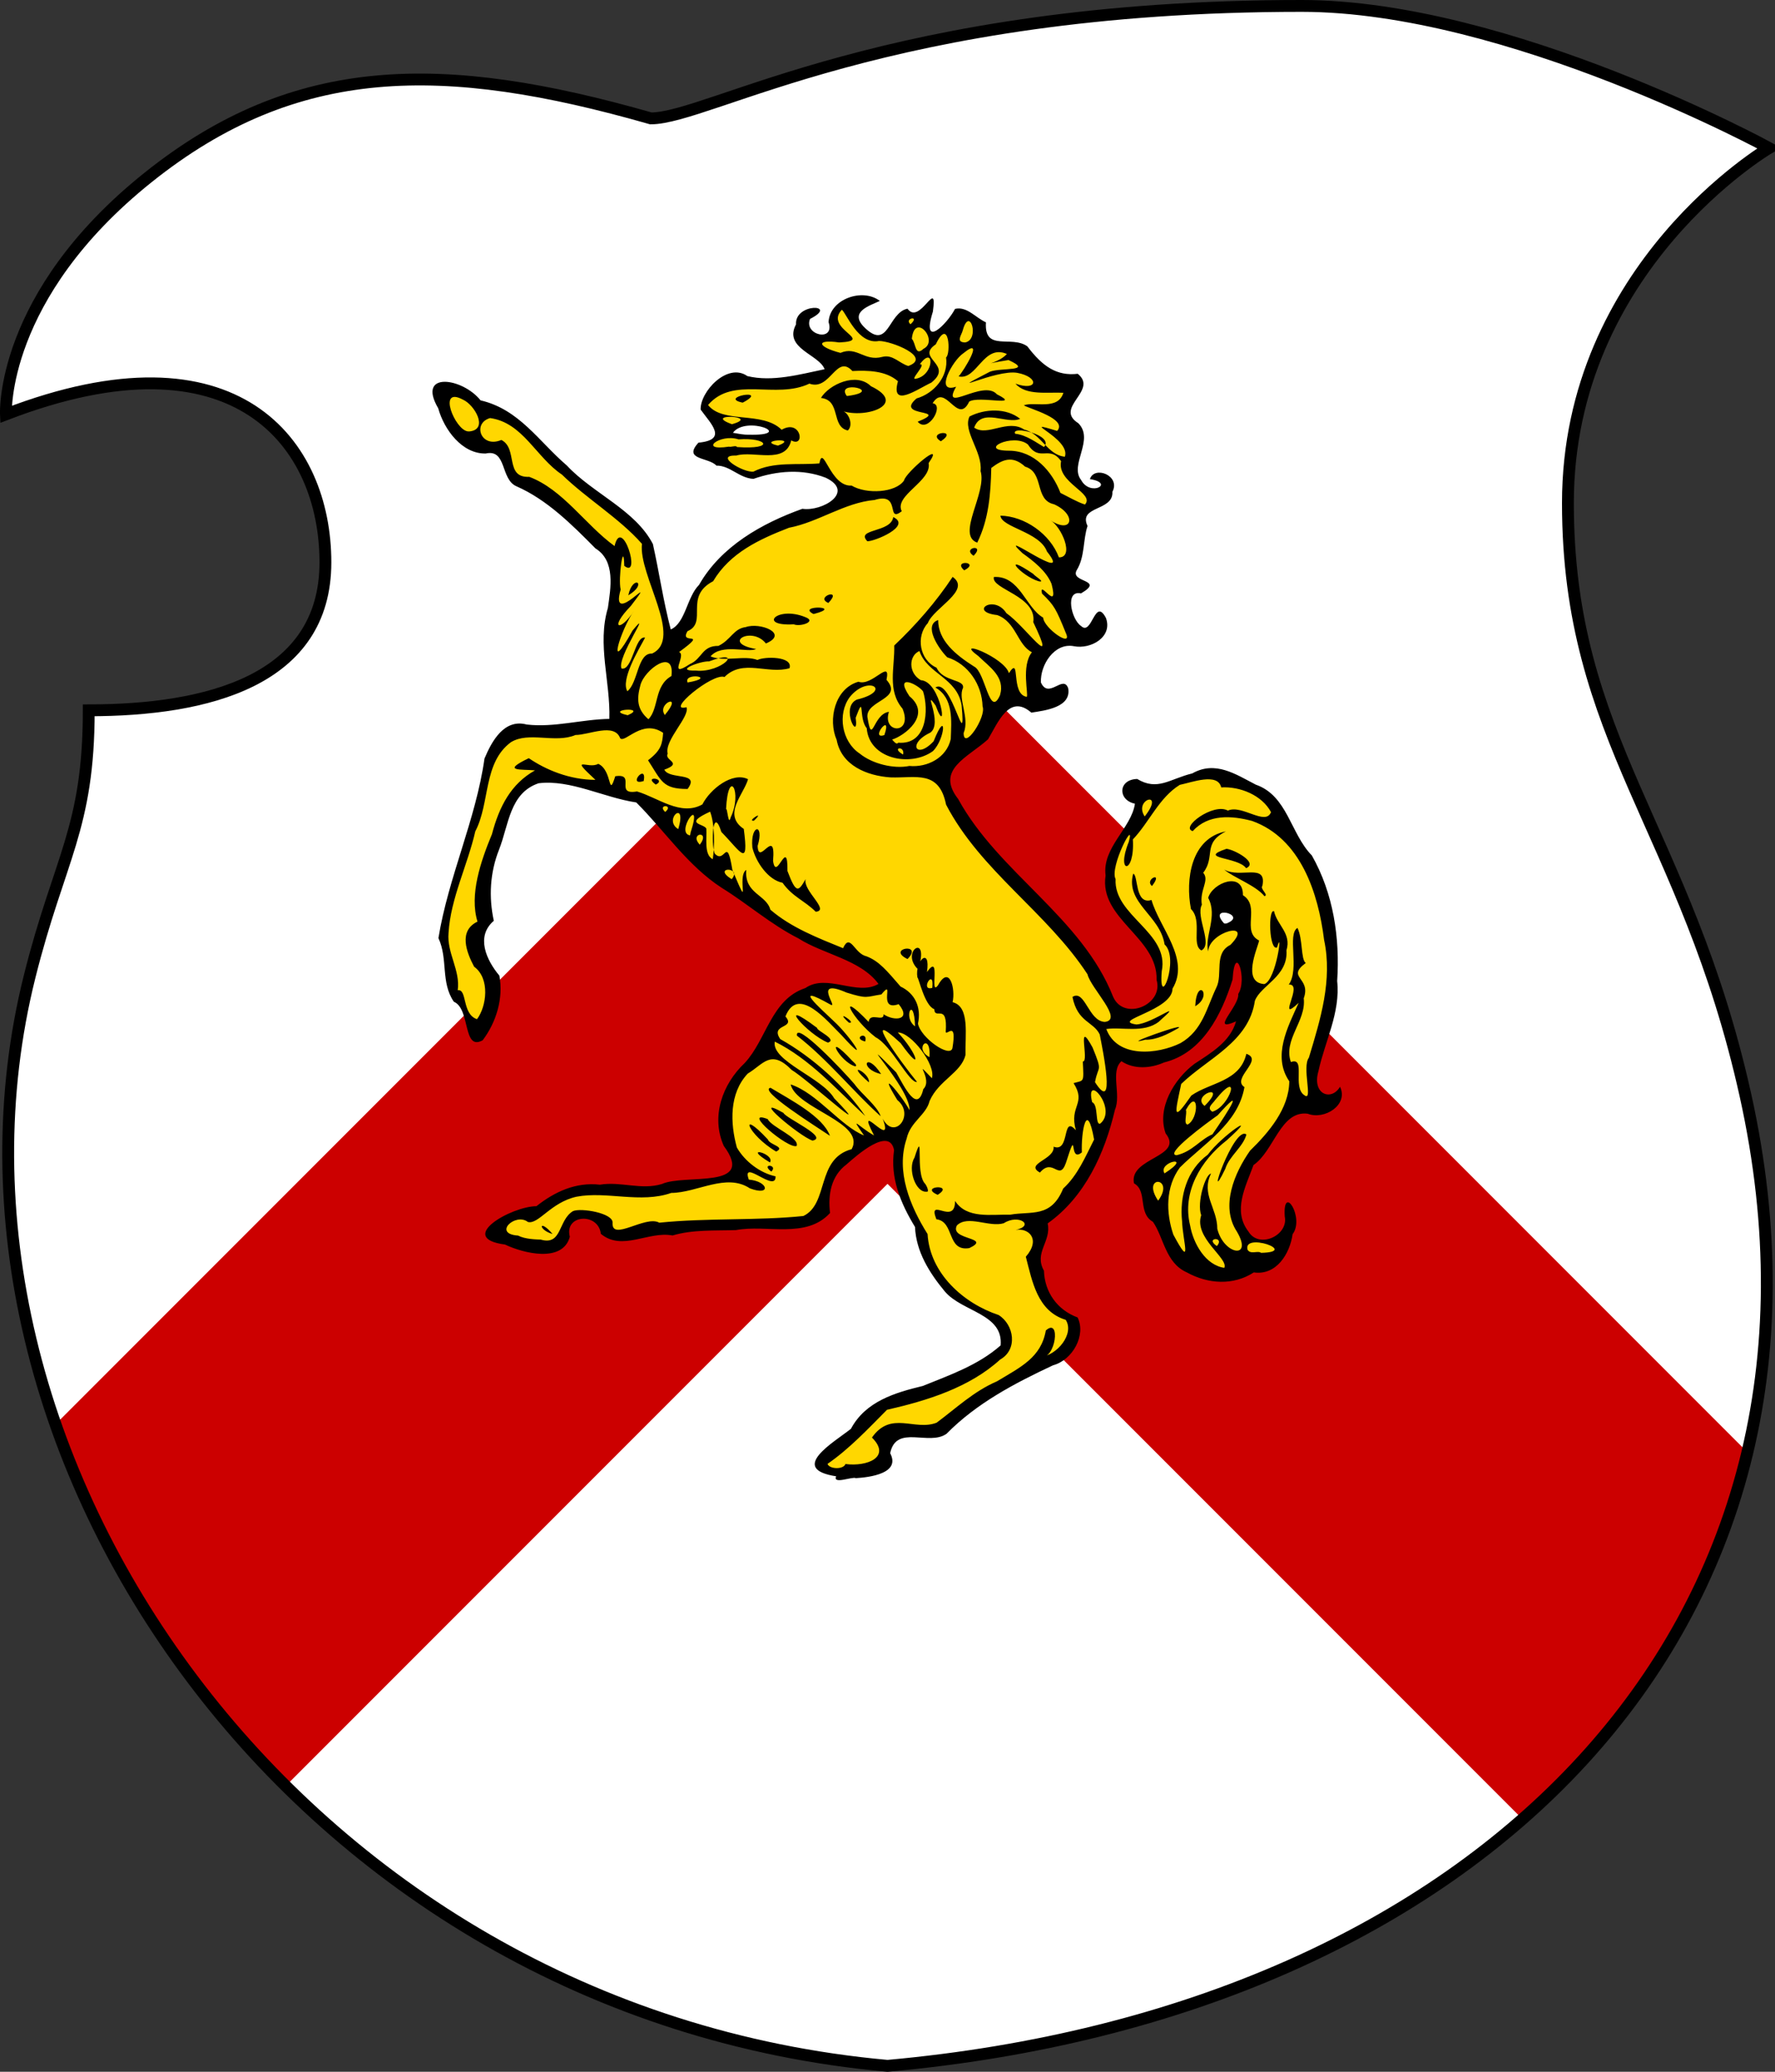 <?xml version="1.0" encoding="utf-8" standalone="no"?>
<!DOCTYPE svg PUBLIC "-//W3C//DTD SVG 1.1//EN" "http://www.w3.org/Graphics/SVG/1.1/DTD/svg11.dtd">
<svg width="120px" height="140px"
     viewBox="0 0 300 350"
     id=""
     xmlns="http://www.w3.org/2000/svg">
    <rect x="0" y="0" width="300" height="350" fill="#333333" stroke="none"/>
    <defs>
        <style type="text/css"><![CDATA[
            .shield {
                fill: #ffffff;
            }
            .border {
                fill: none;
                stroke: #000000;
                stroke-width: 2;
            }
            .pattern {
                fill: #cc0000;
            }
            #charge_fill {
                fill: #ffd700;
            }
            #charge_outline {
                fill: #000000;
            }
        ]]></style>
        <style type="text/css"><![CDATA[
            .pattern {
                clip-path: url(#boundary);
            }
        ]]></style>
        <clipPath id="boundary">
            <path d="M 15,120 C 35,120 55,115 55,95 C 55,75 40,55 1,70 C 1,70 0,50 25,30 C 50,10 75,10 110,20 C 120,20 150,1 220,1 C 255,1 299,25 299,25 C 299,25 265,45 265,85 C 265,125 285,140 295,185 C 315,275 250,340 150,349 C 50,340 -15,245 5,165 C 10,145 15,140 15,120 z" id="boundary-german" class="boundary" />
        </clipPath>
    </defs>

    <g>
        <path d="M 15,120 C 35,120 55,115 55,95 C 55,75 40,55 1,70 C 1,70 0,50 25,30 C 50,10 75,10 110,20 C 120,20 150,1 220,1 C 255,1 299,25 299,25 C 299,25 265,45 265,85 C 265,125 285,140 295,185 C 315,275 250,340 150,349 C 50,340 -15,245 5,165 C 10,145 15,140 15,120 z" id="german" class="shield" />
        <path d="M 150,100 L 300,250 L 300,350 L 150,200 L 0,350 L 0,250 z" id="chevron" class="pattern" />
        <path id="charge_fill" d="m 145.12,50.406 c -2.78,0.09 -5.18,2.675 -4.5,5.438 -1.1,2.893 -5.94,-0.156 -3.93,-2.406 0.82,-0.209 1.87,-1.269 0.43,-0.844 -2.15,0.227 -2.62,2.866 -2.4,4.562 1.14,2.342 4.61,2.874 5.34,5.594 -5.13,1.117 -10.73,2.682 -15.78,0.656 -2.69,0.351 -5.06,2.925 -5.34,5.625 1.22,1.41 3.97,4.669 1.09,5.844 -0.87,0.05 -3.07,0.803 -2.03,1.813 2.96,1.213 5.74,2.157 8.62,3.593 3.94,-0.69 8.38,-1.873 12.38,-0.312 2.28,0.312 4.29,3.204 2.06,4.875 -2.75,2.276 -6.62,1.183 -9.55,3.334 -7.43,3.108 -13.11,9.119 -15.92,16.602 -0.6,1.27 -3.03,3.52 -2.95,0.72 C 111.09,100.65 111.3,95.164 109,90.656 104.73,85.163 98.007,82.333 93.39,77.091 89.803,73.403 86.069,69.182 80.844,67.969 c -1.645,-1.813 -4.905,-4.071 -7.156,-2.313 -0.112,2.311 1.451,4.423 2.312,6.469 1.548,2.674 4.305,4.395 7.375,3.969 2.894,0.824 1.815,5.574 5.125,6.062 5.566,2.88 10.047,7.538 14.25,11.938 2.65,5.347 -1.23,11.126 -0.1,16.746 0.28,3.69 0.97,7.35 0.84,11.07 -5.347,0.21 -10.804,1.68 -16.062,0.84 -4.251,0.97 -5.37,6.15 -5.831,9.86 -1.931,8.74 -5.784,17.21 -6.888,26.05 1.571,3.65 0.03,8.67 3.5,11.28 1.243,1.62 0.636,4.57 2.343,5.62 2.264,-1.24 3,-4.65 3.469,-7.18 1.065,-3.84 -3.455,-6.23 -2.656,-10.1 0.144,-1.92 2.303,-2.89 1.219,-4.94 -0.853,-6.08 1.925,-11.73 3.781,-17.34 1.481,-4.02 6.073,-5.03 9.875,-3.88 3.92,0.86 7.76,2.31 11.63,3.1 5.57,5.83 10.41,12.54 17.59,16.5 5.67,4.47 12.04,7.88 18.75,10.53 2,0.99 3.75,2.3 5,4.13 -4.22,2.85 -9.72,-1.84 -13.94,1.43 -5.25,2.78 -5.91,9.8 -10.34,13.5 -3.3,3.71 -4.22,9.85 -1.03,13.94 1.52,2.85 -1.9,4.45 -4.35,4.34 -3.6,-0.15 -6.86,0.86 -10.31,1.32 -6.01,-0.39 -12.769,-1.42 -17.719,2.81 -2.233,1.08 -5.111,1.08 -7.25,2.78 -1.248,0.51 -2.703,2.56 -0.625,2.88 3.72,0.76 8.29,3.64 11.625,0.62 0.768,-1.41 0.03,-3.87 2.188,-4.41 2.101,-0.87 4.261,0.81 4.751,2.75 3.72,2.18 8.01,-0.82 11.97,-0.28 5.36,-0.99 10.99,-0.86 16.47,-0.94 3.06,0.1 7.44,0.2 9.06,-2.74 -0.63,-4.01 1.68,-7.59 4.9,-9.66 1.68,-1.31 5.18,-4.03 6.76,-1.25 0.2,3.22 0,6.79 1.71,9.81 1.17,2.23 2.42,4.39 2.53,6.91 1.6,4.92 4.98,9.37 9.97,11.21 2.34,1.05 4.77,3.61 3.85,6.26 -5.65,5 -13.34,6.53 -20.16,9.25 -3.66,1.44 -4.76,5.44 -8.27,7.2 -1.05,0.71 -4.3,3.2 -1.82,4.23 1.68,0.21 2.47,1.05 3.25,1.13 2.55,-0.69 6.32,0.23 7.84,-2.38 -0.48,-1.71 -0.12,-3.75 1.75,-4.47 2.95,-1.05 6.92,1.18 8.93,-2.05 5.38,-5.17 12.55,-8.06 18.95,-11.54 2.05,-1.51 3.58,-6.13 0.15,-6.91 -3.31,-1.99 -4.19,-6.05 -4.65,-9.59 0.37,-2.05 1.38,-4.37 1.37,-6.25 6.62,-4.75 10.22,-13.02 11.53,-20.94 -0,-2.22 -0.83,-5.14 1.16,-6.68 4.05,2.61 9.4,0.1 12.56,-2.72 3.63,-3.53 5.39,-8.58 6.35,-13.38 1.64,-1.37 2.1,1.93 2,3.1 -0.15,2.44 -1.55,4.97 -2.63,6.78 2.59,-1.67 1.71,0.64 0.81,2.15 -2.73,4.45 -9.04,5.76 -10.68,11 -1.24,2.33 -0.84,5.03 0.28,7.22 -0.1,3.59 -6.21,3.24 -5.97,6.85 2.2,1.52 0.63,5.19 3.12,6.5 1.89,3.33 2.69,7.94 6.88,9.03 3.15,1.33 6.87,1.04 9.75,-0.72 3.9,0.6 5.67,-3.68 6.37,-6.72 0.57,-1.27 0.28,-2.95 -0.56,-4 0.1,2.23 -0.1,4.97 -2.56,5.81 -3.86,1.82 -6.64,-3.13 -5.91,-6.47 0.67,-3.21 1.71,-6.49 4.21,-8.7 1.93,-3.01 4.28,-8.07 8.7,-6.48 1.87,0.31 4.45,-1.56 4,-3.19 -1.82,1.9 -4.78,-0.48 -4.07,-2.84 1.28,-5.83 4.06,-11.4 3.44,-17.54 0.3,-7.89 -1.33,-16.19 -6.28,-22.33 -1.96,-3.74 -3.77,-8.15 -8.16,-9.49 -3.02,-1.99 -6.91,-3.12 -10.15,-1.21 -2.87,1.04 -6.11,2.65 -9,0.81 -2.19,-0.2 -2.28,2.96 -0.22,3.13 1.35,0.98 -0.56,3.56 -1.34,4.92 -2.91,3.5 -4.41,8.77 -1.91,12.86 2.83,4.15 7.87,7.65 7.62,13.28 0.4,4.41 -6.82,6.53 -8.46,2.28 -5.76,-14.41 -21.27,-21.89 -27.5,-36 -0.59,-5.16 6.44,-5.92 7.72,-10.31 0.99,-2.37 3.99,-4.76 6.4,-2.56 1.96,0.12 6.62,-0.74 5.6,-3.6 -1.24,0.11 -3.45,1.65 -4.26,-0.34 -0.89,-3.83 2.89,-8.3 7,-7.03 2.49,0.5 5.56,-3.15 3.16,-4.87 -0.63,1.29 -2.18,3.88 -3.72,1.96 -1.47,-1.41 -2.7,-5.72 0.22,-6.152 1.51,-0.02 1.68,-1.452 -0.1,-1.532 -2.28,-1.375 0.87,-3.725 0.4,-5.625 0.51,-1.969 0.38,-3.733 0.6,-5.593 1.18,-1.789 4.56,-1.677 4.47,-4.313 0.71,-1.575 -1.73,-2.866 -2.63,-2 1.92,-0.04 1.88,2.574 -0.1,2.375 -3.28,-0.05 -4.05,-4.363 -2.72,-6.75 1.07,-2.133 0.15,-4.267 -1.53,-5.531 -1.57,-2.591 3.36,-4.642 1.28,-7.031 -3.9,0.584 -6.91,-2.423 -9.12,-5.032 -2.23,-0.917 -6.32,0.455 -6.75,-2.937 0.1,-1.723 -2.39,-2.431 -3.75,-3.063 -1.61,0.198 -2.09,2.775 -3.66,3.469 -1.38,1.287 -2.75,-0.672 -1.97,-2.063 0.14,-0.658 1.18,-4.046 -0.16,-2.062 -0.87,1.263 -2.51,1.583 -3.62,0.781 -2.09,1.084 -2.86,5.619 -5.88,3.969 -2.12,-0.834 -3.71,-4.175 -0.9,-5.281 2.89,-0.989 0.2,-1.054 -1.1,-1.063 z m -18,20.969 c 1.26,-0.176 4.58,0.856 2.72,2.281 -2.23,0.571 -4.63,0.268 -6.87,-0.187 0.83,-1.521 2.49,-2.154 4.15,-2.094 z m 79.5,82.315 c 1.81,-0.55 3.39,2.09 1.13,2.65 -1.46,1.06 -3.19,-2.44 -1.13,-2.65 z"/><path id="charge_outline" d="m 141.36,249.41 c -8.25,-1.26 -0.36,-5.79 2.46,-8.03 2.48,-4.65 7.48,-6.11 12.15,-7.24 4.59,-1.86 9.38,-3.52 13.15,-6.85 0.49,-5.36 -6.5,-5.65 -9.43,-9.11 -2.61,-3.15 -4.86,-6.72 -5.04,-10.9 -2.42,-3.97 -4.22,-8.27 -3.54,-12.98 -0.78,-4.04 -6.31,0.89 -8.03,2.41 -2.64,1.97 -3.16,5.13 -2.79,8.21 -4.05,4.43 -10.69,1.9 -15.9,2.89 -3.61,0.12 -7.31,-0.11 -10.72,0.91 -4.09,-0.79 -8.5,2.73 -12.12,-0.28 -0.41,-3.64 -6.232,-3.31 -5.24,0.5 -1.217,4.46 -7.851,2.79 -10.96,1.31 -8.317,-1.09 1.028,-6.44 5.318,-6.48 3.108,-2.46 6.696,-4.1 10.722,-3.63 3.56,-0.6 6.97,0.96 10.49,-0.12 3.89,-1.76 15.98,1.02 10.45,-6.43 -2.21,-4.96 -0.24,-10.45 3.55,-14.02 3.7,-3.99 4.45,-10.73 10.24,-12.65 3.65,-2.53 8.75,1.43 12.36,-0.7 -3.05,-4.12 -9.28,-4.97 -13.55,-7.7 -4.67,-2.36 -8.61,-5.86 -12.93,-8.52 -5.84,-3.78 -9.76,-9.78 -14.47,-14.44 -5.48,-0.81 -11.109,-3.9 -16.496,-3.24 -4.91,1.65 -5.041,7.06 -6.697,11.24 -1.523,3.85 -1.748,7.97 -0.877,12 -3.083,2.63 -1.274,6.62 0.94,9.26 0.719,3.84 -0.54,7.9 -2.82,10.92 -3.421,1.9 -2.023,-5.31 -4.873,-6.51 -2.255,-3.26 -0.962,-7.25 -2.607,-10.75 1.681,-10.31 6.326,-20.01 7.785,-30.33 1.245,-2.97 3.338,-6.77 7.142,-5.75 4.698,0.54 9.266,-0.88 13.963,-0.95 0.2,-6.28 -2.09,-12.56 -0.25,-18.74 0.48,-3.391 1.32,-7.944 -2.1,-10.064 -4.001,-4.045 -8.203,-8.238 -13.343,-10.49 -2.763,-1.19 -1.598,-6.335 -5.207,-5.541 -3.989,0.08 -7.021,-4.018 -8.025,-7.639 -3.692,-6.308 4.109,-5.179 7.155,-1.341 6.554,1.526 9.816,6.924 14.59,11.012 4.41,4.734 11.56,7.493 14.54,13.269 1.06,4.748 1.76,9.664 3.02,14.424 2.5,-1.1 2.7,-5.45 4.78,-7.533 3.72,-6.525 10.62,-10.393 17.46,-12.85 3.37,0.496 8.98,-2.832 3.96,-5.245 -3.98,-1.546 -8.27,-1.188 -12.23,0.188 -2.44,-0.136 -3.93,-2.269 -6.26,-2.24 -1.32,-1.451 -5.73,-0.926 -3.03,-3.878 5.04,-0.472 2.09,-3.196 0.37,-5.584 -0.12,-2.994 4.51,-8.035 7.9,-5.66 4.24,1.019 8.86,-0.291 13.05,-1.161 -0.91,-2.506 -7,-3.507 -4.83,-7.579 -0.22,-3.705 7.33,-3.408 2.37,-0.922 -1.13,2.755 4.27,3.991 3.13,0.539 0.21,-3.94 5.78,-5.809 8.66,-3.578 -1.68,0.808 -5.16,1.794 -2.72,4.353 4.23,4.278 4.06,-2.362 7.4,-3.039 2.1,2.934 5.13,-5.553 4.29,0.496 -2.02,6.48 2.36,2.166 3.75,-0.465 2,-0.463 3.43,1.464 5.22,2.275 -0.34,5.058 4.32,2.112 7,4.06 2.59,3.425 4.99,5.042 8.52,4.634 3.53,2.854 -4.11,5.693 0.1,8.353 2.76,2.8 -1.56,7.016 0.46,9.581 1.58,2.92 5.77,0.518 1.49,-0.141 0.75,-2.338 5.24,-0.607 3.8,2.143 0.2,3.31 -5.82,2.322 -4.2,5.774 -0.79,2.345 -0.42,5.196 -1.84,7.485 -1.16,2.131 4.87,1.503 0.73,3.904 -2.78,-0.621 -1.61,4.44 0,5.49 1.89,1.84 2.31,-4.99 4.22,-1.34 1.18,3.21 -2.54,5.33 -5.41,4.77 -3.29,-0.64 -5.72,3.16 -5.58,6.13 1.31,2.91 3.77,-1.43 4.61,0.98 0.56,3.21 -3.87,3.75 -6.23,4.11 -3.73,-3.25 -5.65,1.72 -7.32,4.51 -3.44,3.1 -8.93,5.1 -5.05,10.08 6.87,12.53 20.88,19.96 26.2,33.43 1.84,4.15 8.58,1.34 7.34,-2.87 0.23,-7.18 -9.75,-10.28 -8.62,-17.63 -0.61,-4.73 4.36,-8 4.96,-12.13 -2.94,-0.62 -2.86,-4.1 0.38,-4.18 3.46,2.07 5.47,0 9.31,-0.94 3.92,-2.21 7.34,0.15 10.74,1.9 5.37,1.87 5.84,8.26 9.47,11.96 3.65,6.43 4.76,13.92 4.28,21.22 0.57,5.33 -2.09,10.22 -3.16,15.2 -1.16,3.98 2.2,5.13 3.64,2.66 1.48,3.03 -2.6,5.66 -5.46,4.55 -4.59,-0.59 -5.69,6.31 -9.16,8.67 -1.32,3.63 -3.58,7.73 -0.85,11.24 1.77,2.97 6.81,0.66 6.13,-2.56 -0.36,-5.68 3.4,0.25 1.33,3 -0.48,3.34 -2.75,7 -6.56,6.46 -3.46,2.24 -7.72,1.98 -11.31,0 -3.64,-1.61 -3.89,-5.89 -5.74,-8.55 -2.62,-1.5 -0.85,-5.19 -3.2,-6.5 -0.9,-4.36 8.54,-4.43 5.35,-8.43 -1.52,-4.27 1.42,-9.16 4.86,-11.75 2.83,-1.86 6.06,-3.74 7.04,-7.18 -4.6,2.02 0.61,-2.59 0.37,-4.63 1.6,-2.44 -0.55,-9.01 -0.96,-2.44 -1.85,5.88 -5.04,12.4 -11.58,14.01 -2.25,1.01 -5.08,1.21 -7.2,-0.21 -1.93,1.72 -0,5.65 -1.1,8.21 -1.72,7.35 -5.06,14.71 -11.37,19.19 0.66,3.07 -2.36,4.91 -0.63,7.99 0.12,3.63 2.25,6.63 5.69,7.9 1.47,3 -0.84,7.19 -4.15,8.08 -6.49,3.04 -12.94,6.42 -18,11.57 -2.98,2.12 -8.5,-1.65 -9.53,3.28 1.82,3.42 -3.45,4.07 -5.81,4.22 -0.51,-0.33 -4.02,1.15 -3.3,-0.36 z m 1.54,-2.08 c 3.67,0.48 7.8,-1.18 4.47,-4.47 3.23,-4.6 7.19,-1.06 10.93,-2.51 3.31,-2.46 6.29,-5.31 10.2,-6.99 4.04,-2.43 7.46,-4.02 8.26,-8.59 2.57,-2.33 1.7,4.98 -0.91,4.5 2.84,-0.32 5.79,-3.95 4.27,-6.3 -4.81,-1.47 -5.66,-6.53 -6.74,-10.66 2.59,-2.97 0.46,-4.93 -1.71,-4.52 3.33,-0.78 0.48,-2.76 -2.02,-1.14 -2.45,0.74 -6.07,-1.44 -7.91,0.36 -1.37,2.52 6.04,1.97 2.09,3.84 -3.88,0.63 -2.44,-4.49 -5.57,-4.87 -1.54,-3.96 3.17,1.2 3.16,-3.09 2,3.07 6.11,2.23 9.3,2.32 3.59,-0.65 6.91,0.61 8.97,-4.41 2.47,-2.27 3.74,-5.36 5.23,-8.29 -1.26,-6.98 -2.22,-1.11 -2.07,2.17 -2.35,1.95 -0.56,-4.92 -2.7,1.79 -1.14,3.2 -2.16,-0.99 -4.39,1.62 -2.65,-1.5 2.57,-2.19 2.31,-4.37 2.86,1.09 1.35,-5.55 3.77,-2.77 -1.19,-4.2 1.84,-4.43 -0.39,-7.97 1.79,-0.51 1.74,0 1.56,-3.65 1.16,0.1 -1.16,-7.54 1.65,-2.37 1.77,4.35 0.95,2.86 0.41,5.86 3.57,5.56 1.33,-5.35 0.8,-8.06 -1.06,-2.21 -3.74,-2.02 -4.61,-6.34 2.11,-1.36 2.7,4.11 5.47,4.22 3.22,-0.37 -2.36,-5.66 -2.93,-8.05 -6.86,-10.49 -18.06,-17.44 -23.9,-28.66 -1.19,-5.92 -5.13,-4.45 -9.4,-4.6 -3.98,-0.27 -8.29,-2.02 -9.09,-6.33 -1.5,-3.45 -0.31,-8.69 3.68,-9.83 2.31,0.86 5.51,-4.02 4.74,-0.32 2.9,3.28 -3.4,3.41 -3.23,6.25 0.82,5.17 0.91,-0.49 3.64,-0.84 -1.2,3.72 4.15,3.9 2.3,-0.54 -2.63,-3.1 -1.29,-6.99 -1.4,-10.67 3.69,-3.5 7.06,-7.35 9.87,-11.591 3.22,2.268 -3.22,5.231 -4.19,7.801 -2.07,2.25 -1.41,6.24 1.47,7.54 1.1,2.42 4.78,1.91 4.47,3.43 -0.9,1.81 1.17,5.04 0.11,7.61 0,3.07 3.89,-2.74 3.2,-4.51 -0.1,-3.64 -2.4,-7.16 -5.98,-8.29 -1.44,-1.44 -4.1,-5.43 -1.53,-6.29 0,3.46 2.93,5.86 6.07,7.85 1.93,0.92 2.6,8.88 4.39,4.84 0.9,-3.1 -1.73,-4.72 -3.67,-6.61 -4.33,-3.17 4.48,0.25 5.17,2.9 2.07,-3.22 0.19,3.56 3.01,3.99 0.36,-0.33 -0.97,-5.22 0.88,-7.53 -2.48,-1.26 -2.66,-5.12 -5.86,-6.28 -4.93,-0.55 -0.53,-3.57 1.54,-0.33 3.31,2.31 8.8,10.38 4.55,1.53 0.65,-4.46 -7.16,-5.564 -6.66,-7.633 4.37,-0.268 5.38,5.193 8.33,6.863 0.1,1.77 5.07,5.25 3.83,2.59 -1.67,-4.1 -1.93,-4.63 -4.02,-6.65 -0.6,-2.584 2.91,3.43 1.61,-1.63 -0.88,-2.182 -3.04,-3.854 -4.92,-5.202 -5.04,-4.71 8.92,5.733 4.14,-0.284 -1.23,-3.328 -7.71,-4.062 -7.86,-6.05 4.07,0.08 8.41,3.079 9.88,7.05 2.69,0.01 0.44,-5.163 -1.4,-6.247 3.68,2.394 4.47,-0.971 0.59,-2.722 -3.39,-0.73 -1.61,-5.387 -4.9,-6.361 -2.19,-2.007 -3.89,-1.152 -5.72,0.222 -0.1,4.342 -0.41,8.641 -2.37,12.616 -3.61,-1.269 1.69,-8.447 0.56,-12.099 0.38,-3.24 -3.07,-6.786 -1.86,-9.214 2.61,-1.332 6.21,-1.472 8.55,0.4 -2.26,0.998 -6.52,-1.967 -7.77,1.486 2.25,1.58 5.66,-1.54 8.46,0.331 2.96,0.72 3.83,4.256 6.87,4.586 1.07,-3.123 -8.29,-6.509 -1.31,-4.36 1.87,-2.04 -4.78,-3.768 -5.63,-4.331 1.84,-0.681 5.76,0.91 6.69,-2.116 -2.63,-0.141 -6.31,0.518 -8.1,-1.536 3.79,1.337 4.07,-1.121 0.31,-1.829 -3.61,-0.646 -13.19,4.251 -4.62,-0.196 1.83,-0.718 7.49,0.02 3.13,-1.97 -5.66,0.902 -1.89,0.786 -0.27,-1.024 -4,-1.743 -5.05,4.512 -8.16,3.79 0.82,-0.86 4.56,-6.966 0.8,-3.91 -1.82,1.205 -4.96,6.908 -1.22,5.651 -2.68,4.719 4.58,-1.326 6.89,1.28 4.36,2.209 -3.08,0.181 -4.68,1.238 -1.97,4.137 -4.02,-3.326 -6.18,0.281 2.04,0.226 -0.75,5.194 -2.53,3.116 5.7,-2.296 -4.06,-0.655 -0.18,-3.935 2.88,-0.814 5.44,-3.674 4.98,-6.934 0.81,-0.478 0.56,-7.016 -1.74,-2.202 -3.53,2.374 3.15,3.377 -0.75,6.465 -2.33,1.072 -6.94,4.442 -5.64,-0.231 -2,-1.773 -5.05,-1.864 -7.7,-1.725 -2.73,-2.96 -3.73,3.417 -7.27,2.128 -5.68,2.711 -12.87,-1.355 -17.13,3.609 2.55,3.226 9.18,0.974 12.44,4.182 3.31,-1.895 4.04,3.133 1.62,1.795 -0.99,4.145 -6.33,1.68 -9.3,2.568 -3.87,-0.119 1.27,2.958 2.93,2.704 3.45,-1.744 7.41,-1.06 11.13,-1.382 0.62,-3.464 1.82,4.002 5.44,3.746 2.51,1.5 7.44,1.235 8.87,-0.861 0.22,-1.303 7.1,-7.187 4.15,-2.936 0.59,3.048 -5.9,5.46 -4.54,8.138 -2.74,2.081 -0,-3.325 -4.6,-1.907 -5.06,0.44 -9.48,3.744 -14.46,4.692 -4.99,1.937 -9.96,4.217 -12.82,9.032 -5,2.608 -0.83,6.948 -4.33,8.438 -1.51,2.51 3.81,-0.3 -1.43,3.53 1.35,0.5 -2.08,4.6 1.85,2.02 2.08,-0.9 2,-3.1 4.8,-3.06 2.12,-1.02 2.56,-2.93 4.63,-3.18 2.42,-0.85 7.35,1.1 3.4,2.77 -2.35,-3 -7.65,-0.1 -1.65,0.94 -1.4,0.68 -5.8,-0.99 -7.71,1.24 2.39,0.99 5.72,-0.25 7.93,0.61 1.17,-0.61 6.06,-0.66 5.42,1.39 -3.7,1.08 -7.87,-1.63 -10.99,1.48 -2.04,-0.74 -10.15,6.05 -6.42,5.11 0.59,1.62 -3.79,5.6 -3.18,7.85 -0.66,1.13 2.69,1.53 -0.57,2.7 0.87,1.77 6.14,0.3 3.93,3.26 -4.23,0 -4.39,-1.31 -6.68,-4.85 2.27,-1.74 2.39,-2.76 2.55,-4.63 -3.53,-2.44 -6.45,1.81 -7.26,0.91 -1,-2.66 -5.247,-0.55 -7.553,-0.55 -3.425,1.46 -7.903,-0.64 -10.916,1.22 -4.725,3.5 -3.492,10.23 -6.021,15.06 -1.306,5.73 -4.171,11.32 -4.522,17.16 -0.304,3.4 2.028,6.3 1.552,9.69 1.634,-0.31 0.687,4.05 3.26,4.88 1.606,-2.11 2.264,-6.86 -0.489,-8.87 -1.272,-2.4 -2.695,-6.05 0.573,-7.61 -1.393,-4.53 0.539,-10.18 2.445,-14.78 1.224,-4.64 3.206,-8.5 7.277,-10.77 -2.287,-0.23 -5.856,0.24 -1.052,-2.06 2.931,2 6.956,3.66 11.266,3.66 -4.665,-4.31 -1.149,-1.72 0.47,-2.71 2.44,1.09 1.63,6.02 2.88,2.1 3.64,-0.55 -0.25,3.23 3.67,2.57 3.53,1.03 7.4,4.25 11.05,2.19 1.32,-2.59 5.09,-5.57 7.72,-4.26 -0.71,2.55 -4.37,5.95 -0.72,8.4 0.89,6.75 -0.5,3.86 -3.79,0.51 -1.46,-4.59 -1.77,1.88 -1.14,3.63 1.77,1.98 2.02,-3.26 3,2.78 3.29,7.79 0.64,1.1 2.35,0 -0.35,4.05 3.37,4.13 4.07,6.72 3.53,3.05 8.1,4.8 12.29,6.51 1.2,-2.67 1.91,0.91 3.91,1.35 2.2,0.83 3.48,2.45 5.81,5.13 2.41,1.13 3.55,3.5 2.94,6.26 0.44,2.4 5.47,5.91 5.83,4.11 0.77,-4.68 -0.91,-2.12 -1.14,-2.67 0.37,-5.11 -1.84,-1.94 -1.93,-3.88 -1.63,-0.57 -2.62,-5.29 -2.86,-5.37 -0.46,-2.87 2.27,-5.26 1.62,-0.9 2.5,-3.51 0.31,4.36 1.88,2.21 1.95,-3.5 2.97,0.68 2.45,2.88 2.97,0.73 2.09,5.6 2.18,8.91 -0.71,3.02 -4.53,4.26 -6.07,7.79 -0.57,2.36 -3.27,3.52 -3.88,6.36 -1.86,5.53 0.59,11.41 3.54,16.11 0.4,6.64 6.05,11.7 12.01,13.68 2.62,1.64 3.28,5.83 0.26,7.52 -5.2,4.74 -12.36,6.95 -19.13,8.49 -3.2,3.22 -6.34,6.58 -10.05,9.14 0.33,0.92 2.73,0.98 3.04,-0 z m 15.58,-45.48 c -3.31,-1.46 3.05,-1.91 0,0 z m -1.86,-0.53 c -1.87,0.21 -3.26,-3.86 -2.06,-5.74 1.74,-5.52 0,2.67 1.82,4.43 0.27,0.36 0.73,1.42 0.24,1.31 z m -1.58,-37.68 c -2.86,-2.98 2.01,-6.03 0.24,-0.23 l -0.24,0.23 0,0 z m -1.66,-1.62 c -3.7,-1.81 2.82,-2.84 0,0 z m -15.51,-7.99 c -1.84,-1.85 -3.93,-2.52 -5.61,-4.9 -2.44,-0.47 -4.52,-3.52 -5.1,-5.95 -0.37,-3.96 2.08,-4.18 0.89,-0.27 0.14,3.59 3.11,-3.49 2.61,2.53 0.53,3.72 2.5,-4.3 2.43,1.7 1.47,3.9 1.85,3.52 3.07,1.37 -0.52,1.93 4.18,5.3 1.71,5.52 z m -10.44,-15.39 c -1.37,0.19 2.1,-2 0,0 z m -16.59,-6.09 c -2.27,-1.61 1.98,-1.02 0,0 z m -2.04,-0.61 c -2.92,0.95 0.58,-3.2 0,0 z m 25.36,-26.47 c -6.18,0.36 -2.81,-3.16 1.93,-1.22 2.05,0.75 -0.86,1.69 -1.93,1.22 z m 3.29,-1.76 c -2.88,-1.51 5.29,-1.33 0.14,0 l -0.14,-0 z m 2.56,-1.85 c -2.4,-1 2.55,-2.67 0,0 z m 35.53,-3.666 c -3.01,-0.91 -6.53,-5.065 -0.89,-1.229 0.1,0.272 2.23,1.508 0.89,1.229 z M 162.97,96.35 c -2.09,-1.821 2.83,-1.487 0,0 z m 1.58,-2.458 c -2.06,-1.378 2.09,-2.099 0,0 z m -17.96,-2.458 c -2.05,-2.15 4.02,-1.41 4.38,-4.08 3.21,1.521 -3.24,4.152 -4.38,4.08 z m 12.43,-16.885 c -2.58,-1.559 3.17,-2.136 0,0 l 0,0 z m -15.73,-1.826 c -2.89,-0.658 -1.08,-5.106 -4.54,-5.497 1.37,-2.275 5.99,-4.414 8.45,-1.983 6.33,3.034 -0.85,5.554 -4.93,4.164 1.17,0.157 2.03,2.422 1.02,3.316 z m 0,-5.838 c 6.34,-0.851 -2.2,-2.799 -0.18,0 l 0.18,0 z m -17.82,1.126 c -4.15,-0.9 4.71,-2.475 0.12,-0.02 l -0.12,0.02 0,0 z m 81.45,146.179 c 0.78,-1.61 -5.17,-5.03 -3.9,-8.89 -0.78,-2.16 0.74,-6.99 1.66,-7.03 -1.72,3.48 1.06,5.82 1.06,9.32 1.08,4.42 6.12,5.23 3.31,0.47 -2.82,-4.27 -0.41,-9.92 2.23,-13.67 3.17,-3.09 6.59,-7.11 6.63,-11.72 -2.91,-4.25 -0.25,-9.17 1.58,-13.25 -3.91,3.66 0.95,-3.33 -1.67,-3.08 1.87,-2.63 -0.31,-8.49 1.47,-9.58 0.93,1.9 0.55,5.31 1.4,5.93 -3.38,2.5 0.96,2.42 -0.34,5.96 0.46,3.81 -3.51,7 -2.17,10.77 2.62,-0.95 0.14,4.3 2.32,5.63 1.45,1.08 -0.48,-4.77 0.72,-6.37 1.95,-6.45 4.03,-13.12 2.57,-19.9 -0.98,-7.95 -3.98,-17.16 -12.16,-20.09 -3.46,-0.92 -7.39,-1.19 -10.04,1.71 -2.19,-0.58 3.48,-4.83 5.94,-3.46 2.38,-1.07 6.37,2.65 7.29,0.26 -1.53,-2.87 -5.25,-4.37 -8.42,-4.18 -0.57,-2.54 -4.99,-0.84 -7,-0.43 -3.52,2.18 -5.14,6.29 -7.93,9.22 0.36,5.99 -2.92,5.89 -0.7,0.44 1.22,-4.32 -3.3,4.24 -2.22,6.26 -0.35,6.22 9.15,9 7.8,15.57 -0.56,7.02 3.09,-2.17 0.48,-4.53 -0.74,-4.92 -6.64,-6.97 -5.31,-11.94 0.9,0.17 0.23,5.32 3.1,4.43 1.36,4.74 6.57,9.96 3.55,14.98 -0,3.73 -10.61,5.41 -6.1,6.05 2.76,-0.14 8.48,-4.65 3.78,-0.46 -2.56,1.98 -6.27,0.83 -8.87,1.23 1.86,4.99 8.71,4.29 12.56,2.37 3.71,-2.14 4.41,-5.96 6.04,-9.37 1.14,-2.26 -0.48,-5.8 2.37,-7.21 4.18,-4.25 -3.64,-2.25 -3.75,1.11 -0.65,-2.59 1.66,-5.96 -0,-9.06 0.72,-2.55 5.93,-4.57 5.87,-0.45 3.04,1.91 -0.34,6.1 2.74,7.66 -0.28,1.35 -2.97,7.1 0.88,7.36 2.06,-0.7 3.16,-9.86 2.16,-6.2 -1.33,0.68 -1.57,-6.55 -0.52,-6.11 0.51,2.35 2.98,3.72 2.1,6.6 0.31,4.44 -4.36,5.91 -5.34,8.54 -1.02,6.97 -7.97,9.7 -12.45,14.04 -1.04,4.94 -1.58,6.71 1.72,1.95 3.19,-2.22 8.22,-2.35 9.29,-7.04 3.04,1.02 -2.61,4.15 -0.32,5.62 -1.09,6.22 -6.84,9.51 -10.91,13.58 -2.44,3.28 -2.37,7.63 -1.11,11.34 3.29,6.14 1.59,1.11 1.48,-2.24 -0.45,-4.21 0.81,-8.68 4.34,-11.26 2.43,-3.3 9.18,-7.79 3.2,-2.43 -4.4,3.42 -7.57,8.75 -6.19,14.36 0.55,3.13 2.65,6.77 5.83,7.19 z m 0.17,-16.73 c -3.62,7.5 1.46,-7.44 3.57,-5.8 -0.54,2.09 -2.9,3.63 -3.57,5.8 z m -13.52,-21.81 c -4.98,1.3 7.67,-3.24 5.46,-1.89 -1.62,0.92 -3.54,1.93 -5.46,1.89 z m 8.44,-5.66 c 0.25,-5.09 3.06,-1.81 -0,0 l 0,-0 z m 1.06,-9.42 c -1.8,-0.94 0.23,-5.03 -1.78,-7 -0.97,-4.96 -0,-11.97 5.91,-13.12 -4.04,2.03 -1.71,4.24 -3.84,6.99 1.12,1.32 -0.65,2.87 -0.23,5.41 -1.09,2.02 1.96,6.75 -0.1,7.72 z m 10.64,-9.17 c -1.44,-1.81 -5.33,-3.2 -6.81,-4.5 2.69,1.57 7.27,-1.19 6.46,2.75 -0.46,0.52 1.13,1.55 0.35,1.75 z m -19.01,-1.72 c -1.37,-1.14 2.07,-2.64 0,0 z m 15.91,-3.01 c -1.35,-1.94 -8.39,-1.57 -3.32,-3.27 1.26,0.1 5.47,2.35 3.32,3.27 z m 2.53,64.98 c 6.54,-0.13 -3.09,-3.54 -2.29,-0.53 0.51,0.87 1.71,0.1 2.29,0.53 z m -7.47,-1.14 c 1.45,-1.69 -2.16,-1.45 0,0 z M 91.44,209.43 c 3.605,1 2.857,-3.3 5.412,-4.83 1.381,-0.58 6.798,0.35 6.678,1.96 -0.2,3.26 5.56,-1.32 7.9,0 8.05,-0.83 16.51,-0.32 24.35,-1.13 4.35,-2.08 2.12,-9.66 8.16,-11.29 2.45,-4.5 -9.33,-6.83 -10.31,-10.94 4.48,1.46 8.46,7.06 12.4,8.62 -2.51,-3.63 -0.94,-1.47 1.7,-0 -3.46,-6.61 3.59,2.88 1.46,-2.83 2,3.78 5.5,-0.7 2.47,-3.15 -3.68,-5.99 0.73,-0.78 2.06,1.7 0.15,-3.87 -10.43,-14.58 -2.24,-6.36 1.44,2.56 3.58,6.98 4.57,2.82 1.78,-1.73 -2.08,-5.52 1.45,-1.85 0.73,-2.2 -3.49,-7.76 -5.76,-7.73 3.26,3.41 4.43,7.34 0.48,1.8 -7.1,-6.59 0.22,3.46 2.77,6.56 -1.29,0.3 -4.28,-6.14 -7,-7.55 -3.86,-2.95 -6.82,-8.48 -1.18,-2.59 0.22,-1.74 2.6,0.12 2.53,-1.29 1.77,1.21 4.79,1.02 2.55,-1.71 -3.77,1.34 -0.48,-4.61 -2.93,-1.64 -2.64,0.4 -2.31,0.8 -5.89,-0.32 -5.91,-2.58 -1.3,2.73 -2.68,2.05 -6.75,-3.8 -1.83,0.53 0.55,2.8 2.8,2.56 6.42,8.03 1.3,2.36 -2.33,-2.26 -7.35,-8.57 -9.49,-3.17 1.83,2.11 -2.66,1.2 -0.88,3.82 5.58,3.11 11,8.09 14.37,13.01 -4.8,-4.46 -9.41,-9.69 -15.29,-12.58 -0.62,3.27 8.01,6.09 10.04,9.58 7.54,7.76 -4.7,-3.36 -7.18,-4.79 -3.55,-3.61 -4.78,-0.96 -7.43,0.61 -3.16,3.36 -2.97,8.36 -1.84,12.49 1.35,2.35 3.9,4.3 6.54,4.87 0.1,2.93 -5.87,-3.16 -4.52,0.55 3.32,0.28 3.84,2.85 0.18,1.48 -4.01,-2.65 -8.9,0.75 -13.28,0.77 -5.19,1.82 -10.9,-0.33 -16.012,0.64 -4.382,0.96 -6.429,4.74 -8.228,4.27 -2.095,-1.64 -6.02,2.01 -1.65,2.3 1.145,0.61 3.031,0.65 3.87,0.68 z m 1.95,-0.96 c -2.559,-0.73 -2.293,-2.7 0,0 z m 36.97,-10.54 c -1.89,-1.44 1.24,-1.19 0,0 z m -0.23,-1.55 c -5.04,-3.02 0.96,-1.48 0,0 z m 1.05,-1.84 c -4.84,-2.84 -6.49,-7.51 -1.4,-2.04 0.28,0.93 3.06,1.24 1.4,2.04 z m 3.47,-0.95 c -1.38,0.63 -9.5,-6.27 -4.91,-4.54 0.73,1.43 5.38,3.1 4.91,4.54 z m 2.68,-0.9 c -2.21,-0.71 -10.86,-8.04 -4.92,-4.68 0.45,0.94 7.71,4.12 4.92,4.68 z m 2.94,-0.81 c -2.36,-1.59 -12.19,-7.74 -10.04,-8.11 3.4,2.05 8.86,4.85 10.04,8.11 z m 8.58,-3.3 c -4.45,-3.97 -9.05,-9.69 -14.16,-13.62 -0.32,-2.65 7.98,6.12 9.73,8.19 1.22,1.72 3.83,3.65 4.43,5.43 z m -1.99,-5.73 c -4.34,-3.77 0.23,-1.64 0,0 z m 2.06,-1.4 c -3.83,-0.89 -2.57,-4 0,0 z m -4.35,-1.3 c -2.62,-0.67 -5.59,-6.38 -0.56,-0.97 0.2,0.23 0.98,0.77 0.56,0.97 z m -4.63,-4.01 c -3.51,-1.39 -9.11,-7.95 -1.83,-2.48 -0.15,0.44 3.49,1.93 1.83,2.48 z m 6.29,-0.19 c -2.32,-0.58 0.54,-1.89 0,0 z m -2.76,-3.19 c -2.78,-2.57 1.59,0.25 0,0 z m 52.27,30.08 c 3,-4.05 -2.98,-4.43 0,0 z m 1.08,-4.61 c 5.1,-3.27 -1.23,-1.96 0,0 l 0,0 z m 2.04,-3.07 c 2.7,-0.63 3.96,-2.64 6.06,-3.53 2.88,-4.19 5.6,-8.52 0.89,-3.22 -1.77,1.24 -9.13,6.64 -6.95,6.75 z m -12.88,-5.36 c 2.99,-2.51 -2.66,-8.83 -1.39,-3.59 1.11,0.4 0.45,4.04 1.39,3.59 z m 14.76,0.17 c 1.97,-1.03 1.85,-6.4 -0.31,-2.46 0.24,0.58 -0.46,2.43 0.31,2.46 z m 4.16,-2.16 c 2.99,-0.83 5.07,-7.63 0.47,-1.96 -0.43,0.64 -1.5,1.3 -0.47,1.96 z m -1.31,-0.98 c 4.18,-4.14 -2.4,-1.83 0,0 z m -46.49,-8.24 c 0.29,-4.43 -2.83,-1.45 0,0 z m -2.44,-5.2 c -0.16,-5.45 -2.16,-1.53 0,0 z m 2.91,-6.5 c 0.39,-3.57 -2.21,0.63 0,0 z m 50,-11 c 3.1,-1.39 -3.41,-3.04 -0.78,0 0.12,0.24 0.62,0.12 0.78,-0 z m -83.91,-7.36 c 1.9,-2.13 -3.45,-2.15 0,0 z m -3.19,-3.38 c 0.29,-2.05 0.39,-5.8 -0.45,-8.03 -4.65,2.13 -1.04,1.98 -0.64,2.87 0.11,1.6 -0.43,4.44 1.09,5.16 z m -2.19,-2.45 c 1.89,-2.5 -1.92,-2 0,0 z m -1.53,-2.15 c 2.15,-6.61 -2.74,0.18 -0.12,0.58 l 0.1,-0.5 0,-0.1 z m -2.12,-0.48 c 1.58,-5.2 -2.67,-1.64 0,0 z m 8.86,-1.97 c 2.05,-4.3 -0.42,-8.63 -0.78,-1.37 0.21,-0.5 0.38,3.01 0.78,1.37 z m 69.98,-0.17 c 3.58,-4.55 -1.98,-2.96 0,0 z m -81.04,-0.76 c 1.56,-1.29 -1.45,-1.32 0,0 z m 41.26,-7.77 c 3.04,0.29 6.3,-1.38 7,-4.54 0.11,-3.06 0.51,-6.95 -2.6,-8.71 2.77,-1.78 5.22,11.8 4.44,3.01 -0.76,-4.69 -5.84,-5.3 -7.13,-9.18 -1.83,0.79 -1.91,3.71 0.23,4.93 3.47,0.2 4.64,10.05 2.51,4.29 -2.31,-3.26 1.3,2.96 -0.9,4.57 -3.97,1.85 -2.36,4.62 0.56,1.45 2.27,-5.72 1.99,-0.41 -0.12,1.67 -3.77,2.75 -10.8,1.35 -11.19,-3.87 -1.45,-1.7 -0.26,-6.05 -1.87,-1.76 0.6,4.28 -2.68,-1.8 0.2,-3.07 6.15,-1.48 1.93,-4.3 -1.2,-0.43 -2.13,2.87 -1.34,7.54 1.66,9.53 2.13,1.75 5.78,2.65 8.41,2.11 z m -1.05,-1.93 c 0.34,-1.6 -2.14,-1.17 0,0 z m -0.82,-2 c 4.9,0.4 5.16,-5.63 4.19,-8.67 -0.89,-1.22 -4.96,-3.15 -2.3,0.82 3.88,3.22 -0.94,6.73 -2.93,7.32 0.33,0.36 0.74,0.93 1.04,0.53 z m -2.35,-1.29 c 1.42,-4.16 -2.6,0.9 0,0 z m -39.88,-2.67 c 1.8,-1.83 0.94,-5.64 3.89,-7.3 0.61,-4.85 -4.56,-1.09 -5.24,1.52 -0.66,2.41 -0.58,4.11 1.35,5.78 z m -3.5,-0.68 c 3.57,-1.52 -4.23,-0.94 0,0 z m 6.24,0 c 3.33,-3.94 -1.35,-2.03 0,-0.1 l 0,0.1 z m -6.3,-4.05 c 1.84,-1.46 1.71,-6.51 4.16,-6.36 5.42,-2.49 -2.32,-13.265 -1.69,-18.542 -3.81,-4.331 -9.297,-7.589 -13.54,-11.712 -4.349,-2.896 -6.586,-8.768 -12.128,-9.538 -3.039,0.859 -1.585,5.163 1.906,3.7 2.846,1.443 0.517,6.42 4.712,6.23 5.71,2.145 9.475,8.115 14.42,11.695 1.22,-5.298 4.62,5.677 1.64,3.342 -0.1,-4.61 -1.07,2.155 -0.61,4.01 -1.97,6.815 6.84,-3.913 1.7,2.785 -3.74,3.85 -1.79,4.47 0.59,0.75 -2.33,3.21 -4.84,11.64 -0.28,3.38 3.64,-4.39 -2.77,4.65 -1.86,6.42 1.85,0.43 2.26,-5.61 3.98,-5.22 -1.25,2.29 -4.14,7.16 -3,9.06 z m 0.16,-16.21 c 0.78,-3.616 3.37,-2.005 0,-0 l 0,0 z m 10.02,14.73 c 5.26,-0.9 -0.77,-1.79 0,0 z m 1.41,-2.01 c 4.35,0.44 8.4,-3.88 2.2,-1.55 -1.35,-0.11 -6.1,1.65 -2.2,1.55 z m 65.75,-28.054 c 1.76,-1.905 -4.81,-3.673 -4.03,-7.327 -2,-2.821 -3.63,0.262 -5.6,-2.813 -2.51,-2.052 -8.76,1.055 -3.11,1.048 4.15,0.05 7.19,3.463 8.6,7.129 1.36,0.667 2.77,1.517 4.14,1.963 z m -58.82,-9.713 c 6.55,0.472 5.18,-1.652 0.27,-1.298 -3.19,-1.027 -6.93,2.054 -1.61,1.231 0.29,0.126 1.27,-0.269 1.34,0.07 z m 51.9,0 c 1.8,-2.033 -5.72,-3.721 -4.87,-2.245 1.89,0.175 3.75,1.616 4.87,2.245 z m -44.96,-0.24 c 3.76,-1.431 -3.89,-0.913 0,0 z m -5.01,-1.844 c 8.22,0.211 -0.37,-3.355 -2.61,-0.323 0.86,0.14 1.78,0.342 2.61,0.323 z M 79.41,72.876 c 3.205,-0.38 0.751,-4.539 -1.176,-5.365 -4.368,-2.347 -1.36,5.107 0.831,5.365 l 0.325,0 0.02,0 z m 44.3,-1.211 c 5.11,-1.428 -5.24,-1.887 0,0 l 0,0 z m 31.09,-7.683 c 3.2,-0.605 3.14,-5.822 0.66,-2.441 1.28,-0.121 -1.83,2.742 -0.66,2.441 z m -1.28,-2.151 c 4.07,-1.498 -2.9,-4.238 -4.96,-4.228 -3.5,0.673 -5.45,-4.569 -6.27,-5.279 -3.12,3.254 5.75,5.23 -0.46,5.527 -4.07,-0.589 -3.67,0.764 0.22,1.765 2.79,-1.19 4.02,1.494 7.06,0.679 1.79,-0.465 2.86,1.076 4.41,1.536 z m 2.56,-2.902 c 2.7,-1.327 -1.49,-6.313 -1.97,-1.69 0.72,0.744 0.51,3.061 1.97,1.69 z m 7.03,-1.076 c 2.56,-0.438 0.79,-6.327 -0.39,-2.048 -0.19,0.789 -1.24,2.006 0.39,2.048 z m -9.22,-3.073 c 1.75,-1.596 -1.2,-1.015 0,0 z"/>
        <path d="M 15,120 C 35,120 55,115 55,95 C 55,75 40,55 1,70 C 1,70 0,50 25,30 C 50,10 75,10 110,20 C 120,20 150,1 220,1 C 255,1 299,25 299,25 C 299,25 265,45 265,85 C 265,125 285,140 295,185 C 315,275 250,340 150,349 C 50,340 -15,245 5,165 C 10,145 15,140 15,120 z" id="border-german" class="border" />

    </g>
</svg>
